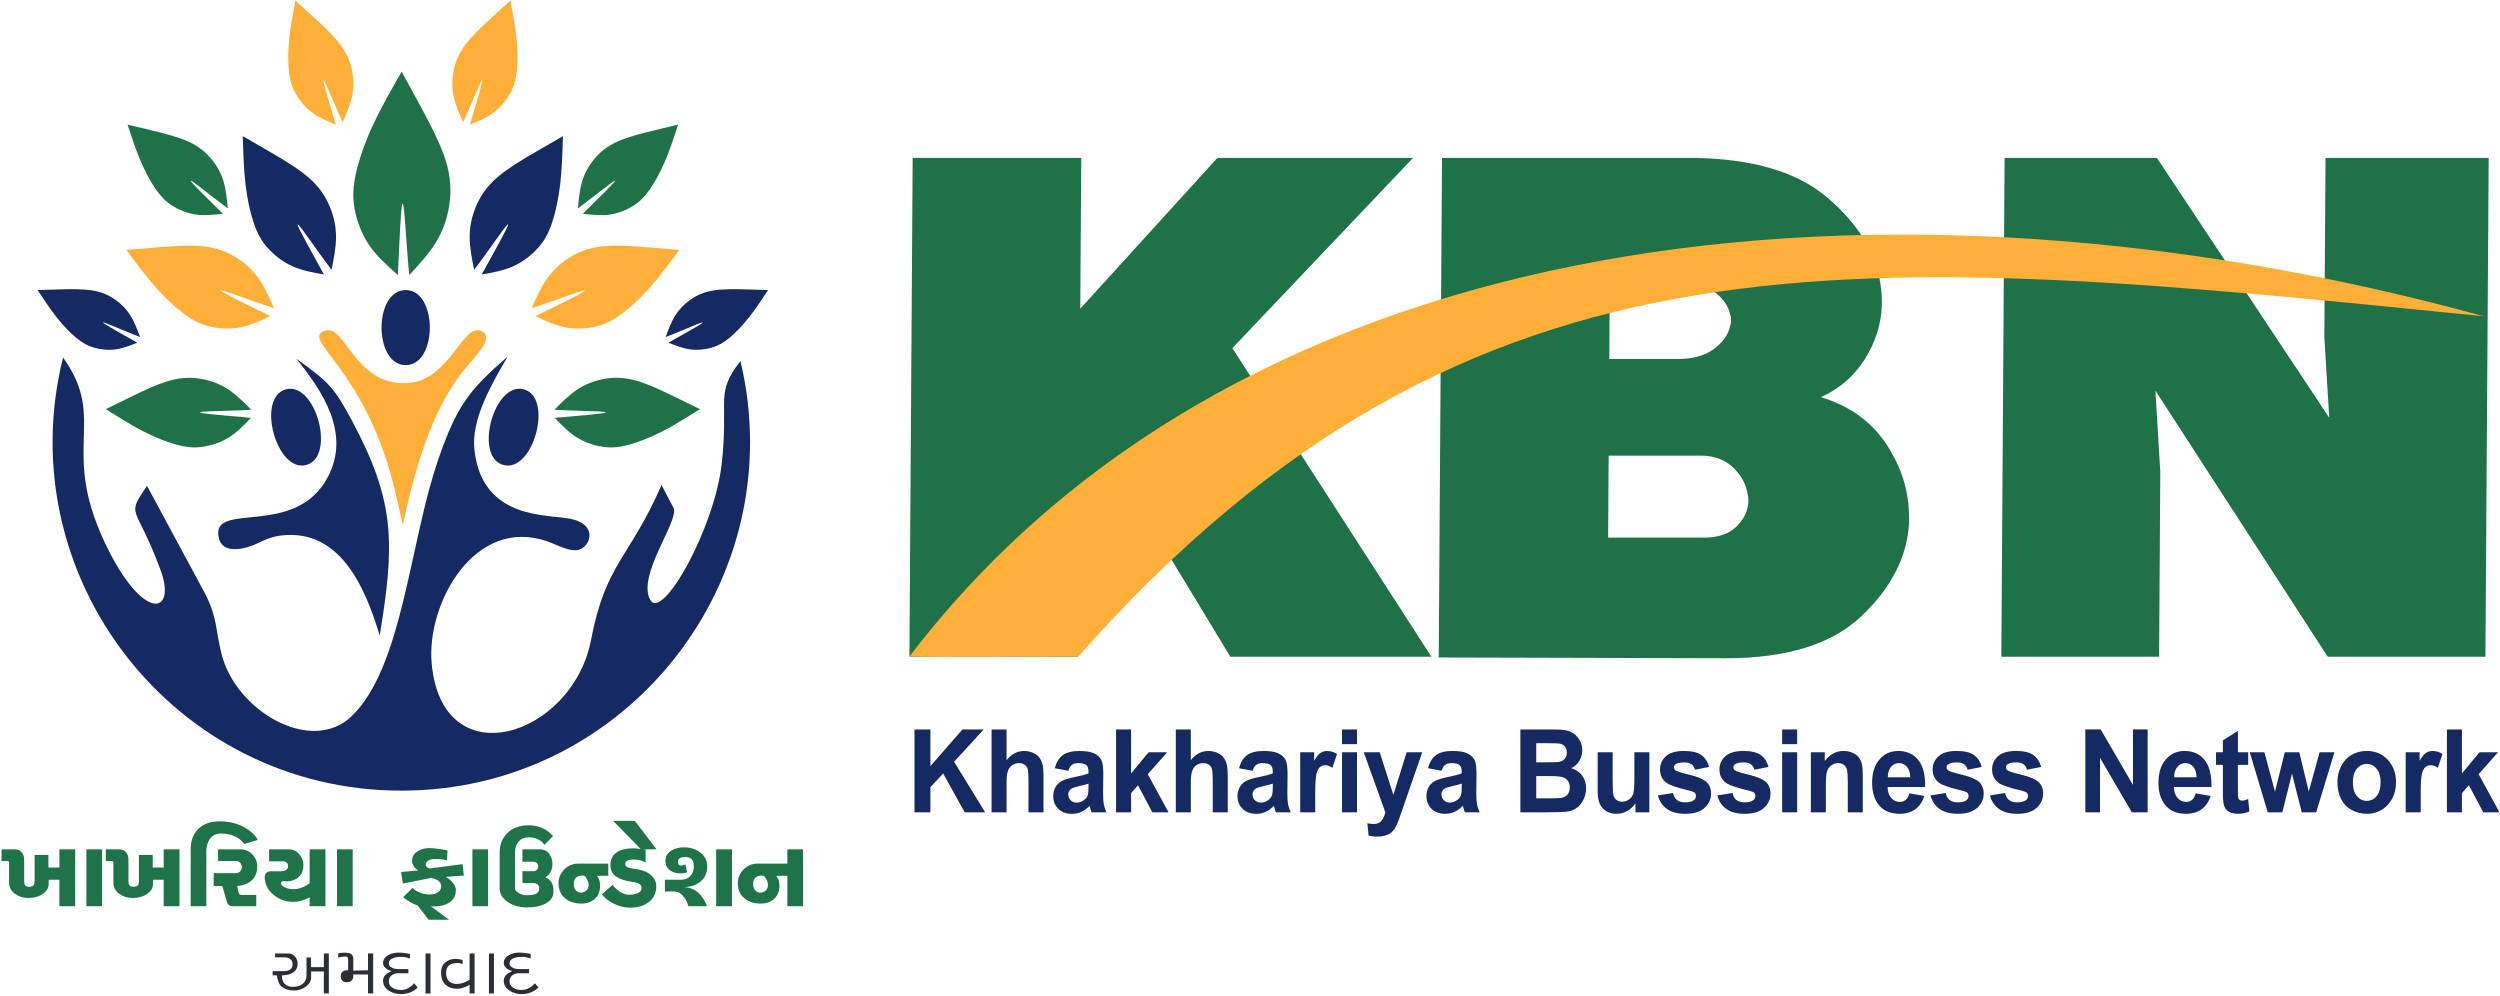 <svg version="1.2" xmlns="http://www.w3.org/2000/svg" viewBox="0 0 1074 428" width="1074" height="428">
	<style>
		.s0 { fill: #152962 } 
		.s1 { fill: #ffaf37 } 
		.s2 { fill: #1f7247 } 
		.s3 { fill: #1f7348 } 
		.s4 { fill: #2c2e35 } 
	</style>
	<g id="Group 2">
		<path id="Object 3" class="s0" d="m225.05 167.27c-12.85-3.48-21.65 29-8.79 32.48 12.86 3.48 21.65-29.01 8.79-32.48z"/>
		<path id="Object 4" class="s0" d="m174.28 124.61c13.83 0 13.83 32.25 0 32.25-13.82 0-13.82-32.25 0-32.25z"/>
		<path id="Object 5" class="s1" d="m176.88 164.34c-23.99 3.18-28.28-24.91-36.93-22.35-11.68 3.46 15.96 15.07 28.87 65.4 1.39 5.43 2.8 11.67 4.22 18.06 5.07-22.81 11.57-48.05 26.25-66.44 4.06-5.09 14.49-14.78 6.85-17.05-7.29-2.16-13.23 20.26-29.26 22.38z"/>
		<path id="Object 6" class="s0" d="m88.31 255.39l-25.16-46.68c-9.28 13.82-4.84 7.18 5.85 36.24 6.79 18.43-6.53 22.52-22.15-8.14-22.44-44.02 0.01-55.64-19.76-83.23-23.41 93.93 47.41 186.08 145.32 186.08 97.18 0 167.97-90.89 145.7-184.55-11.08 14.14-4.95 16-8.04 43.95-3.06 27.84-25.59 68.06-30.75 58.6-5.68-10.41 11.89-33 10.18-39.18l-5.31-10.11c-13.68 31.39-24.02 33.61-30.25 66.4-7.94 41.76-64.27 59.78-68.52 9.88-2.16-25.38 18.42-62.93 49.67-52.1 5.48 1.9 12.09 6.29 16.19 2.04 3.29-3.42 3.12-9.63-5.81-11.63-9.73-2.18-38.17 0.82-41.65-29.57-1.53-13.33 7.45-28.47 14.26-40.21-16.91 14.68-21.86 21.44-29.67 43.81-12.53 35.9-15.28 89.62-37.45 110.78-17.24 16.45-49.59-2.2-55.78-26.8-2.66-10.6-1.7-15.18-6.87-25.58z"/>
		<path id="Object 7" class="s0" d="m120.81 230.05c25.42-3.04 36.24 22.68 42.32 43.04 6.39-39.22 6.91-57.15-11.83-92.2-7.88-14.72-10.06-16.71-23.98-26.78 11.49 14.24 23.23 32.01 13.66 50.56-13.81 26.78-49.83 10.39-47.11 25.9 1.33 7.69 10.86 5.79 17.62 2.46 2.53-1.24 5.45-2.52 9.32-2.98z"/>
		<path id="Object 8" class="s0" d="m16.14 124.6c2.77 4.18 5.53 8.36 8.36 11.92 2.82 3.56 5.7 6.51 8.25 8.61 2.54 2.1 4.74 3.36 7.51 4.18 2.76 0.83 6.09 1.22 9.31 0.79 3.21-0.42 6.31-1.66 9.4-2.89-6.92-3.88-13.85-7.76-14.64-8.54-0.79-0.79 4.56 1.51 8.22 3.04 3.67 1.54 5.65 2.32 7.64 3.09-1.21-3.21-2.41-6.42-4.08-9.14-1.68-2.72-3.83-4.96-6.47-6.82-2.63-1.88-5.74-3.4-10.1-4.09-4.36-0.68-9.97-0.54-14.08-0.42-4.1 0.11-6.71 0.19-9.32 0.27z"/>
		<path id="Object 9" class="s2" d="m45.43 175.77c5.48 3.44 10.95 6.88 16.18 9.56 5.22 2.68 10.18 4.6 14.29 5.72 4.11 1.11 7.36 1.42 11.06 0.92 3.68-0.52 7.8-1.83 11.36-4.05 3.55-2.21 6.54-5.31 9.51-8.42-10.21-0.86-20.42-1.73-21.76-2.23-1.35-0.5 6.17-0.65 11.29-0.8 5.13-0.15 7.88-0.3 10.63-0.44-3.14-3.14-6.26-6.27-9.68-8.57-3.42-2.31-7.14-3.78-11.24-4.58-4.1-0.8-8.57-0.93-14.06 0.59-5.49 1.52-12.01 4.68-16.78 7.01-4.76 2.33-7.78 3.81-10.8 5.29z"/>
		<path id="Object 10" class="s1" d="m54.29 107.39c4.19 5.65 8.4 11.31 12.64 16.09 4.23 4.79 8.51 8.7 12.25 11.46 3.73 2.75 6.91 4.35 10.85 5.3 3.96 0.94 8.66 1.23 13.14 0.39 4.48-0.84 8.73-2.82 12.99-4.79-10.03-4.91-20.05-9.82-21.22-10.87-1.16-1.04 6.52 1.78 11.78 3.66 5.27 1.87 8.11 2.81 10.96 3.74-1.93-4.41-3.87-8.83-6.43-12.52-2.57-3.69-5.76-6.66-9.6-9.09-3.84-2.43-8.32-4.32-14.5-4.96-6.18-0.62-14.05 0.01-19.8 0.49-5.76 0.48-9.41 0.78-13.06 1.1z"/>
		<path id="Object 11" class="s2" d="m54.79 53.52c1.81 5.51 3.62 11.02 5.7 15.86 2.07 4.84 4.39 9.02 6.59 12.14 2.2 3.12 4.28 5.2 7.12 6.97 2.84 1.75 6.44 3.21 10.17 3.72 3.72 0.5 7.56 0.06 11.39-0.38-6.56-6.43-13.12-12.88-13.76-14.01-0.64-1.12 4.64 3.09 8.27 5.92 3.62 2.84 5.6 4.31 7.58 5.78-0.36-3.96-0.73-7.91-1.77-11.47-1.05-3.55-2.77-6.7-5.15-9.6-2.37-2.89-5.38-5.54-10.04-7.64-4.67-2.09-10.99-3.64-15.61-4.76-4.63-1.13-7.56-1.83-10.49-2.53z"/>
		<path id="Object 12" class="s1" d="m126.89 0.21c-1.07 5.7-2.15 11.4-2.67 16.64-0.53 5.24-0.51 10.02-0.09 13.82 0.42 3.8 1.22 6.62 2.86 9.53 1.64 2.92 4.09 5.93 7.11 8.17 3 2.24 6.58 3.71 10.16 5.18-2.64-8.81-5.27-17.62-5.29-18.91-0.02-1.3 2.57 4.93 4.38 9.17 1.81 4.24 2.83 6.48 3.85 8.72 1.59-3.64 3.19-7.27 3.99-10.89 0.8-3.61 0.81-7.2 0.13-10.89-0.67-3.68-2.03-7.45-5.1-11.54-3.07-4.09-7.86-8.5-11.37-11.72-3.5-3.22-5.73-5.25-7.96-7.28z"/>
		<path id="Object 13" class="s0" d="m104.3 58.49c0.21 7.12 0.42 14.25 1.17 20.67 0.75 6.43 2.03 12.15 3.54 16.61 1.49 4.44 3.21 7.61 5.93 10.68 2.74 3.06 6.47 6.03 10.68 7.93 4.21 1.89 8.88 2.72 13.55 3.54-5.47-9.88-10.95-19.76-11.31-21.3-0.37-1.55 4.38 5.25 7.66 9.85 3.29 4.61 5.11 7.03 6.92 9.45 0.95-4.78 1.91-9.57 1.92-14.12 0-4.54-0.93-8.85-2.71-13.1-1.78-4.24-4.4-8.4-9.17-12.5-4.75-4.1-11.65-8.13-16.71-11.07-5.05-2.94-8.26-4.79-11.47-6.64z"/>
		<path id="Object 14" class="s2" d="m172.56 30.74c-4.48 7.85-8.97 15.7-12.42 23.15-3.44 7.45-5.85 14.51-7.17 20.32-1.32 5.81-1.56 10.37-0.64 15.5 0.93 5.13 3.01 10.82 6.3 15.66 3.3 4.84 7.81 8.82 12.32 12.81 0.62-14.32 1.24-28.65 1.86-30.56 0.64-1.92 1.27 8.58 1.78 15.75 0.5 7.16 0.86 10.98 1.23 14.81 4.21-4.55 8.4-9.09 11.43-14.01 3.02-4.92 4.87-10.21 5.74-15.98 0.89-5.77 0.81-12.02-1.63-19.61-2.44-7.59-7.25-16.52-10.77-23.05-3.53-6.53-5.78-10.67-8.03-14.79z"/>
		<path id="Object 15" class="s0" d="m241.84 58.5c-0.22 7.12-0.43 14.24-1.18 20.66-0.75 6.43-2.03 12.16-3.53 16.61-1.51 4.45-3.22 7.61-5.95 10.68-2.73 3.07-6.47 6.04-10.68 7.93-4.21 1.9-8.87 2.72-13.54 3.54 5.48-9.88 10.95-19.75 11.31-21.3 0.37-1.54-4.38 5.25-7.66 9.85-3.28 4.61-5.1 7.03-6.92 9.45-0.95-4.78-1.91-9.56-1.92-14.12-0.01-4.54 0.93-8.85 2.71-13.1 1.78-4.24 4.4-8.4 9.16-12.5 4.76-4.1 11.66-8.13 16.72-11.07 5.06-2.93 8.27-4.78 11.48-6.63z"/>
		<path id="Object 16" class="s1" d="m219.24 0.21c1.08 5.7 2.15 11.4 2.68 16.64 0.52 5.24 0.5 10.02 0.08 13.82-0.41 3.8-1.23 6.62-2.86 9.53-1.64 2.92-4.09 5.93-7.11 8.17-3.01 2.25-6.58 3.72-10.15 5.19 2.63-8.81 5.26-17.63 5.28-18.92 0.02-1.29-2.57 4.93-4.38 9.17-1.8 4.24-2.83 6.48-3.85 8.73-1.6-3.64-3.19-7.28-3.99-10.9-0.8-3.61-0.81-7.2-0.13-10.89 0.68-3.68 2.03-7.45 5.1-11.54 3.07-4.09 7.86-8.5 11.36-11.72 3.51-3.22 5.74-5.25 7.97-7.28z"/>
		<path id="Object 17" class="s2" d="m291.34 53.52c-1.81 5.51-3.62 11.02-5.7 15.86-2.07 4.84-4.39 9.02-6.59 12.14-2.21 3.13-4.28 5.2-7.12 6.97-2.83 1.76-6.45 3.21-10.17 3.72-3.72 0.5-7.55 0.07-11.4-0.38 6.57-6.43 13.13-12.88 13.77-14 0.64-1.12-4.63 3.08-8.26 5.91-3.63 2.84-5.62 4.31-7.59 5.78 0.36-3.96 0.72-7.91 1.77-11.46 1.04-3.56 2.77-6.7 5.14-9.61 2.37-2.89 5.39-5.54 10.05-7.63 4.67-2.1 10.98-3.65 15.61-4.77 4.63-1.13 7.56-1.83 10.49-2.53z"/>
		<path id="Object 18" class="s1" d="m291.84 107.39c-4.2 5.66-8.4 11.31-12.64 16.09-4.24 4.79-8.51 8.71-12.24 11.46-3.74 2.76-6.91 4.35-10.87 5.3-3.94 0.94-8.64 1.23-13.13 0.39-4.48-0.84-8.74-2.81-12.99-4.78 10.03-4.92 20.05-9.83 21.22-10.87 1.17-1.05-6.52 1.77-11.78 3.65-5.27 1.87-8.11 2.81-10.96 3.74 1.94-4.41 3.86-8.83 6.43-12.52 2.57-3.69 5.77-6.66 9.6-9.09 3.84-2.43 8.32-4.32 14.5-4.96 6.18-0.63 14.04 0.01 19.81 0.49 5.75 0.48 9.4 0.79 13.05 1.1z"/>
		<path id="Object 19" class="s2" d="m300.69 175.78c-5.47 3.43-10.94 6.87-16.16 9.55-5.22 2.68-10.19 4.6-14.3 5.72-4.11 1.12-7.36 1.42-11.05 0.92-3.69-0.51-7.82-1.83-11.37-4.05-3.55-2.21-6.53-5.31-9.51-8.41 10.21-0.87 20.42-1.73 21.76-2.24 1.35-0.5-6.16-0.65-11.29-0.8-5.13-0.15-7.88-0.29-10.62-0.44 3.13-3.14 6.26-6.27 9.67-8.57 3.43-2.31 7.15-3.78 11.24-4.58 4.1-0.8 8.56-0.93 14.06 0.59 5.49 1.52 12.01 4.69 16.77 7.01 4.77 2.33 7.79 3.81 10.8 5.3z"/>
		<path id="Object 20" class="s0" d="m329.98 124.61c-2.76 4.18-5.52 8.35-8.35 11.91-2.83 3.56-5.71 6.51-8.25 8.61-2.54 2.1-4.74 3.36-7.5 4.19-2.77 0.82-6.1 1.21-9.31 0.78-3.22-0.42-6.32-1.66-9.41-2.89 6.93-3.88 13.85-7.76 14.64-8.54 0.79-0.79-4.56 1.51-8.23 3.05-3.66 1.53-5.65 2.31-7.63 3.08 1.21-3.21 2.41-6.42 4.08-9.14 1.68-2.72 3.84-4.95 6.47-6.82 2.63-1.88 5.74-3.4 10.1-4.08 4.36-0.69 9.97-0.54 14.08-0.43 4.11 0.11 6.71 0.2 9.31 0.28z"/>
		<path id="Object 21" class="s0" d="m122.8 167.27c12.86-3.48 21.65 29 8.79 32.48-12.85 3.48-21.65-29.01-8.79-32.48z"/>
		<path id="Object 22" fill-rule="evenodd" class="s3" d="m32.3 364.88v24.43h-6.79v-11.39h-4.6v1.77q0 2.83-2.88 4.59-2.46 1.5-5.89 1.5-3.26 0-5.74-1.82-2.49-1.81-2.49-4.76c0-0.21 0-8.28 0-8.49q0-0.33-0.13-0.54-0.14-0.21-0.4-0.24-0.27-0.03-0.54-0.03h-2.19v-5.02h5.83q1.76 0 2.83 1.23 1.07 1.23 1.07 3.05v9.4q0 1.07 0.43 1.74 0.43 0.67 1.66 0.67 1.49 0 2.03-0.7 0.37-0.48 0.37-1.71v-11.28h5.93v5.4h4.71v-7.8zm11.55 0v24.43h-6.74v-24.43zm33.25 0v24.43h-6.79v-11.39h-4.6v1.77q0 2.83-2.88 4.59-2.46 1.5-5.88 1.5-3.26 0-5.75-1.82-2.48-1.81-2.48-4.76c0-0.21 0-8.28 0-8.49q0-0.33-0.14-0.54-0.13-0.21-0.4-0.24-0.27-0.03-0.53-0.03h-2.2v-5.02h5.83q1.77 0 2.83 1.23 1.07 1.23 1.07 3.05v9.4q0 1.07 0.43 1.74 0.43 0.67 1.66 0.67 1.5 0 2.03-0.7 0.37-0.48 0.37-1.71v-11.28h5.94v5.4h4.7v-7.8zm25.61-4.55q-3.21-2.24-7.86-2.24-3.69 0-5.35 3.42-0.53 1.12-0.85 3.37v24.43h-6.74v-24.43q0-5.51 3.26-8.77 3.27-3.26 9.15-3.26 5.88 0 10.37 2.43 4.49 2.44 6.04 5.54l-5.78 1.76q-1.23-1.5-2.24-2.25zm-9.04 4.55h9.73q2.94 0 5.03 2.19 2.08 2.19 2.08 5.13 0 6.15-5.93 7.97-1.02 0.26-2.73 0.48l0.64 2.62q0 1.23 1.56 1.23h6.04v4.81h-10q-1.23 0-1.85-0.56-0.61-0.56-0.88-1.74l-1.87-6.36h-3.69v-5.56h9.52q1.23 0 1.9-0.78 0.66-0.77 0.66-1.73 0-1.13-0.66-1.9-0.67-0.78-1.9-0.78h-7.65zm21.92 0h8.5q2.62 0 4.44 2.03 1.82 2.04 1.82 4.76 0 3-1.72 4.81-1.49 1.55-4.16 2.09-0.33 0.05-0.91 0.05-0.64 0-1.77-0.05-1.07 0-1.07 0.8 0 1.12 1.71 1.87 1.71 0.75 3.64 0.75 2.57 0 5.08-1.34 0.8-0.42 1.87-1.28v-14.49h6.79v24.43h-6.79v-3.85q-1.23 0.7-2.09 1.02-2.56 0.96-5.07 0.96-4.71 0-8.42-3.1-3.72-3.1-3.72-7.64 0-1.07 0.78-1.74 0.77-0.67 1.84-0.67h4.7q1.07 0 1.9-0.59 0.83-0.58 0.83-1.6 0-1.07-0.69-1.58-0.7-0.5-1.72-0.5h-5.77zm35.93 0v24.42h-6.74v-24.42zm25.71 16.51q0.22 0.59 2.03 1.55 2.46 1.34 5.4 1.34 1.87 0 3.26-0.8 1.61-0.96 1.61-2.73 0-2.3-3.05-3.26-0.48-0.16-1.34-0.32l-12.08 2.41-0.75-4.98 7.33-0.64q-0.91-0.64-1.34-1.12-1.28-1.44-1.28-3.05 0-2.51 2.24-3.98 2.25-1.47 5.3-1.47 1.23 0 4.25 0.4 3.02 0.4 3.44 0.67l-0.21 4.28q-0.53-0.32-2.03-0.48-1.5-0.17-3.26-0.16-1.82 0-2.86 0.74-1.04 0.75-1.04 1.66 0 0.7 0.8 1.23 0.26 0.16 0.8 0.43l14.27-1.87 0.54 4.91-7.7 0.54q1.39 0.91 2.19 1.71 2.09 2.03 2.09 4.01 0 4.06-3.69 5.83-2.41 1.17-5.83 1.17-1.07 0-1.28-0.11l7.86 5.83h-8.77l-4.71-6.15q-0.85-0.32-1.28-0.48-1.23-0.53-2.14-1.07-0.37-0.21-1.23-0.82-0.85-0.62-1.6-1.15zm32.45-16.52v24.43h-6.74v-24.43zm13.07-3.26q-1.52 1.87-1.52 4.59v15.29q0 1.23 1.58 2.17 1.57 0.93 3.39 0.93 2.46 0 3.64-0.42 1.81-0.65 1.81-2.52 0-0.96-0.66-1.63-0.67-0.67-1.96-0.67h-4.59v-5.07h4.59q1.02 0 1.61-0.59 0.59-0.59 0.59-1.39 0-0.91-0.59-1.5-0.59-0.59-1.61-0.59h-4.59v-5.34h7.53q2.52 0 4.01 1.98 1.34 1.76 1.34 4.33 0 1.87-0.78 3.39-0.77 1.52-2.27 2.33 1.87 0.9 2.52 1.92 1.01 1.55 1.01 4.12 0 3.47-3.53 5.29-3.1 1.6-7.96 1.6-4.55 0-7.91-2.14-3.75-2.4-3.75-6.2v-15.29q0-5.07 3.35-8.36 3.34-3.29 9.16-3.29 4.44 0 7.91 2.35 1.13 0.75 2.52 2.3l-3.74 3.8q-0.7-1.34-2.49-2.3-1.79-0.96-4.2-0.96-2.88 0-4.41 1.87zm33.65 14.64q0.11 0.22 0.81 1.18 0.58 1.18 0.58 3.31 0 3.27-2.19 5.35-2.19 2.09-5.88 2.09-4.22 0-7-2.3-2.78-2.3-2.78-6.42 0-3.47 2.48-5.96 2.49-2.48 5.97-2.48h12.93v5.23zm-6.25-0.1q-1.39 0-2.36 0.64-1.28 0.85-1.28 2.89 0 1.87 0.88 2.83 0.89 0.96 2.22 0.96 1.29 0 2.27-0.88 0.99-0.88 0.99-2.49 0-1.17-0.8-2.56-0.53-0.96-0.96-1.29-0.11 0-0.96-0.1zm27.21-5.56q-0.54-0.38-0.86-0.48-1.98-0.86-4.44-0.86-3.47 0-3.47 1.98 0 0.91 1.23 1.44 0.8 0.38 4.44 0.86 3.68 0.69 5.77 2.72 1.92 1.88 1.92 4.49 0 4.49-3.52 7.01-3.1 2.19-7.65 2.19-3.69 0-7.13-1.74-3.45-1.74-5.06-4.03l4.6-4.07q0.48 0.91 2.09 2.25 2.45 2.03 5.18 2.03 1.98 0 3.56-0.7 1.57-0.69 1.57-2.19 0-1.01-0.75-1.6-0.9-0.75-3.1-1.02-4.75-0.69-7.05-2.29-2.46-1.77-2.46-4.92 0-3.75 2.89-5.62 2.51-1.6 7.05-1.6 0.96 0 2.89 0.27 0.1 0.01 0.19 0.02l-11.85-12.1h9.31l9.35 12.24h-5.89q0.94 0.14 1.19 0.21zm37.1-5.72v24.43h-6.79v-24.43zm-19.3 9.84q-0.16 0.11-0.32 0.16-0.91 0.32-2.84 0.32-2.51 0-4.33-1.42-1.81-1.41-1.81-3.87 0-2.78 2.27-4.33 2.27-1.55 5.75-1.55 4.17 0 7.05 2.27 2.89 2.27 2.89 5.91 0 4.27-2.97 6.57-2.96 2.3-6.87 2.3 1.39 0.16 2.19 0.37 2.46 0.7 4.07 2.3 1.6 1.61 2.67 3.69 0.37 0.7 0.8 1.87h-8.02q-0.32-1.23-0.64-1.92-1.01-2.19-2.94-3.69-0.59-0.48-1.58-0.62-0.98-0.13-2.64-0.13-2.03 0-2.25 0.11v-5.13h7.01q2.35 0 3.87-1.53 1.53-1.52 1.53-4.09 0-2.24-0.89-3.18-0.88-0.93-2.75-0.93-1.44 0-2.3 0.4-0.85 0.4-0.85 1.63 0 0.75 0.26 1.15 0.27 0.4 1.23 0.5 0.32 0 1.02-0.24 0.69-0.24 0.75-0.29zm38.27 1.55q0.11 0.21 0.8 1.18 0.59 1.17 0.59 3.31 0 3.26-2.19 5.35-2.19 2.08-5.88 2.08-4.22 0-7-2.3-2.78-2.3-2.78-6.41 0-3.48 2.48-5.96 2.49-2.49 5.96-2.49h12.83v-6.15h6.74v24.43h-6.74v-13.04zm-6.25-0.11q-1.39 0-2.35 0.65-1.29 0.85-1.29 2.88 0 1.87 0.89 2.84 0.88 0.96 2.21 0.96 1.29 0 2.28-0.88 0.99-0.89 0.99-2.49 0-1.18-0.81-2.57-0.53-0.96-0.96-1.28-0.11 0-0.96-0.11z"/>
		<path id="Object 23" class="s4" d="m126.59 425.52q2.52 0 4.8-1.68 2.27-1.67 2.27-3.82v-2.67h5.46v9.45h2.15v-17.2h-2.15v5.87h-5.53v-4.14h-1.92v7.87q0 2.1-1.58 3.42-1.58 1.32-4.18 1.32-2.26 0-3.53-1.21-1.28-1.2-1.28-3.72 2.4 0 4.14-0.83 2.63-1.28 2.63-4.21 0-1.77-1.15-3.07-1.15-1.3-2.88-1.3h-5.68v1.66h3.88q1.54 0 2.48 0.64 1.17 0.79 1.17 2.29 0 1.51-1 2.26-1 0.75-2.47 0.75h-5.08v1.81h1.81q0.41 3.23 1.69 4.51 2 2 5.95 2zm31.5-8.69l-6.32 0.15v-3.96-0.9q0-0.79-0.14-1.2-0.13-0.42-0.62-0.94-0.34-0.38-1.11-0.55-0.77-0.17-1.82-0.17-1.02 0-1.83 0.11-0.81 0.12-0.96 0.23v1.77q0.68-0.15 1.06-0.23 1.2-0.22 1.95-0.22 0.64 0 0.85 0.13 0.21 0.13 0.32 0.54 0.11 0.42 0.11 1.28l-0.03 1.58v2.34q-1.32 0-2.04 0.41-1.13 0.64-1.13 2.18 0 1.25 0.68 1.92 0.68 0.68 1.88 0.68 1.32 0 2.07-0.73 0.76-0.74 0.76-1.75v-0.87h6.32v8.17h2.22v-17.2h-2.22zm6.47 4.4q0 2.75 2.48 4.37 2.22 1.47 5.35 1.47 2.78 0 5.19-1.4 0.79-0.45 1.88-1.43l-1.54-1.84q-0.83 0.98-1.47 1.43-1.96 1.47-4.18 1.47-2.1 0-3.53-0.87-1.7-1.01-1.7-2.86 0-1.62 1.17-2.54 1.17-0.92 2.82-0.92h4.41v-1.81h-4.6q-1.39 0-2.59-0.66-1.21-0.65-1.21-1.67 0-1.81 2.19-2.48 1.31-0.42 3.61-0.42 1.05 0 2.63 0.49 0.27 0.08 0.64 0.23v-2q-0.94-0.19-1.54-0.26-1.99-0.3-3.24-0.3-2.59 0-4.47 1.05-2.3 1.28-2.3 3.46 0 1.55 1.81 2.68 0.6 0.33 1.8 0.79-1.2 0.52-1.8 0.94-1.81 1.31-1.81 3.08zm18.25 5.57h2.15v-17.2h-2.15zm12.8-14.86q-2.6 0-4.37 1.56-1.77 1.56-1.77 4.31 0 3.65 2.19 5.46 1.8 1.5 4.7 1.5 1.65 0 3.69-0.86 0.64-0.27 1.69-0.87v3.76h2.15v-17.19h-2.15v11.25q-0.26 0.34-1.77 0.98-1.99 0.86-3.72 0.86-1.81 0-2.98-0.86-1.61-1.21-1.61-3.84 0-2.56 1.69-3.58 1.17-0.71 3.2-0.71 0.86 0 1.46 0.19 0.61 0.26 0.72 0.3v-1.81q-0.53-0.19-1.45-0.32-0.92-0.13-1.67-0.13zm14.45 14.86h2.14v-17.19h-2.14zm6.36-5.57q0 2.74 2.48 4.36 2.22 1.47 5.34 1.47 2.79 0 5.2-1.39 0.79-0.45 1.88-1.43l-1.54-1.85q-0.83 0.98-1.47 1.43-1.96 1.47-4.18 1.47-2.11 0-3.54-0.86-1.69-1.02-1.69-2.86 0-1.62 1.17-2.54 1.16-0.93 2.82-0.93h4.4v-1.8h-4.59q-1.39 0-2.59-0.66-1.21-0.66-1.21-1.68 0-1.8 2.18-2.48 1.32-0.41 3.62-0.41 1.05 0 2.63 0.49 0.26 0.07 0.64 0.22v-1.99q-0.94-0.19-1.54-0.27-2-0.3-3.24-0.3-2.6 0-4.48 1.06-2.29 1.28-2.29 3.46 0 1.54 1.8 2.67 0.61 0.34 1.81 0.79-1.2 0.53-1.81 0.94-1.8 1.32-1.8 3.09z"/>
		<path id="Object 24" fill-rule="evenodd" class="s2" d="m392.08 67.84h72.43l-0.43 64.78 58.9-64.78h84.05l-77.61 81.73 85.51 132.55h-86.38l-50.94-84.05-14.05 14.62-0.45 69.43h-72.43zm227.41 0h107.3q38.87 0.33 58.53 17.28 19.65 16.94 22.51 36.87 0.32 2 0.47 3.82 0.16 1.83 0.15 3.82-0.01 0.33-0.01 0.83 0 0.5-0.01 0.83c-0.27 7.98-2.7 15.67-7.29 22.98q-6.88 10.95-18.87 16.34 18.56 5.64 28.27 20.43c6.47 9.91 9.66 20.37 9.59 31.5q0 0.67-0.01 1.33 0 0.66-0.01 1.33c-0.98 14.4-7.82 27.63-20.52 39.59q-19.05 18.01-58.26 17.99l-123.25-0.33zm71.59 127.91l-0.23 35.21h39.54q10.29 0.33 15.31-4.48 5.01-4.82 5.38-10.47 0-0.33 0-0.5 0-0.16 0.01-0.5 0-0.99-0.16-1.99-0.16-1-0.48-2.32-1.29-5.65-6.41-10.3-5.12-4.65-13.42-4.65zm0.48-74.75l-0.21 33.22h27.9q10.63 0.33 16.81-4.15 6.17-4.49 7.2-10.14 0.34-0.66 0.34-1.16 0.01-0.5 0.01-1.16 0.01-0.67 0.01-1.16 0-0.5-0.32-1.17-0.97-5.31-6.42-9.63-5.45-4.32-15.09-4.32zm169.61-53.16h65.45l74.02 111.63-2.1-34.55 0.5-77.08h70.1l-1.4 214.28h-67.77l-74-114.28 2.09 34.88-0.51 79.4h-67.78z"/>
		<path id="Object 25" fill-rule="evenodd" class="s0" d="m392.87 348.99v-35.61h6.83v15.77l13.75-15.77h9.15l-12.72 13.87 13.37 21.74h-8.8l-9.27-16.72-5.48 5.95v10.77zm39.55-35.61v13.2q3.15-3.95 7.52-3.95 2.25 0 4.04 0.87 1.8 0.88 2.72 2.24 0.92 1.35 1.25 3.01 0.34 1.65 0.33 5.12v15.12h-6.44v-13.61q-0.01-4.06-0.37-5.15-0.38-1.1-1.32-1.73-0.94-0.65-2.36-0.65-1.62 0-2.9 0.83-1.28 0.82-1.87 2.49-0.6 1.65-0.6 4.9v12.92h-6.44v-35.61zm26.55 17.75l-5.84-1.09q0.99-3.78 3.4-5.59 2.42-1.82 7.17-1.82 4.32 0 6.44 1.08 2.11 1.08 2.98 2.74 0.86 1.66 0.86 6.11l-0.1 7.96q0 3.39 0.31 5.01 0.31 1.61 1.15 3.46h-6.4q-0.25-0.68-0.62-1.99-0.15-0.61-0.22-0.8-1.65 1.71-3.53 2.57-1.89 0.86-4.01 0.86-3.76 0-5.93-2.16-2.16-2.15-2.16-5.46 0-2.18 0.99-3.9 0.98-1.71 2.77-2.62 1.77-0.9 5.13-1.59 4.52-0.9 6.26-1.67v-0.69q0-1.99-0.91-2.84-0.93-0.85-3.49-0.85-1.72 0-2.69 0.73-0.97 0.72-1.56 2.55zm8.65 5.52q-1.23 0.44-3.92 1.05-2.69 0.61-3.52 1.18-1.26 0.96-1.26 2.41 0 1.43 1.01 2.47 1.01 1.05 2.57 1.05 1.75 0 3.34-1.21 1.16-0.93 1.53-2.26 0.25-0.88 0.25-3.33zm11.84 12.33v-35.6h6.45v18.89l7.55-9.09h7.96l-8.34 9.43 8.95 16.37h-6.97l-6.16-11.64-2.99 3.38v8.26zm32.12-35.6v13.19q3.14-3.94 7.51-3.94 2.25 0 4.05 0.87 1.8 0.87 2.71 2.24 0.92 1.35 1.25 3 0.34 1.66 0.34 5.13v15.11h-6.45v-13.61q0-4.05-0.37-5.14-0.38-1.1-1.32-1.73-0.94-0.65-2.36-0.65-1.62 0-2.9 0.83-1.28 0.82-1.87 2.48-0.6 1.66-0.59 4.91v12.91h-6.45v-35.6zm26.55 17.75l-5.84-1.09q0.99-3.78 3.41-5.6 2.41-1.81 7.17-1.81 4.32 0 6.44 1.08 2.11 1.08 2.97 2.74 0.86 1.66 0.86 6.11l-0.09 7.95q0 3.4 0.3 5.02 0.31 1.61 1.16 3.45h-6.41q-0.25-0.67-0.61-1.99-0.16-0.6-0.23-0.79-1.65 1.71-3.53 2.57-1.88 0.86-4.01 0.86-3.75 0-5.92-2.16-2.17-2.16-2.17-5.46 0-2.18 0.99-3.9 0.98-1.71 2.77-2.62 1.78-0.91 5.13-1.59 4.52-0.9 6.27-1.67v-0.69q0-1.99-0.92-2.85-0.93-0.84-3.48-0.84-1.73 0-2.69 0.73-0.98 0.72-1.57 2.55zm8.66 5.52q-1.24 0.44-3.93 1.05-2.69 0.61-3.52 1.18-1.26 0.95-1.26 2.4 0 1.44 1.01 2.48 1.01 1.05 2.58 1.05 1.74-0.01 3.33-1.21 1.17-0.93 1.54-2.27 0.25-0.87 0.25-3.32zm18.23 12.33h-6.44v-25.81h5.97v3.67q1.54-2.6 2.78-3.41 1.24-0.81 2.8-0.8 2.21 0 4.26 1.28l-2 5.95q-1.64-1.12-3.04-1.12-1.36 0-2.3 0.79-0.94 0.79-1.48 2.85-0.55 2.07-0.55 8.65zm11.51-29.29v-6.32h6.45v6.32zm0 29.29v-25.81h6.44v25.81zm9.33-25.81h6.87l5.86 18.31 5.72-18.31h6.68l-8.61 24.84-1.56 4.48q-0.85 2.25-1.63 3.44-0.77 1.18-1.77 1.92-1 0.75-2.47 1.15-1.46 0.42-3.31 0.42-1.86 0-3.67-0.42l-0.56-5.32q1.52 0.32 2.75 0.32 2.25 0 3.34-1.4 1.08-1.41 1.66-3.57zm33.44 7.95l-5.84-1.09q0.99-3.78 3.41-5.6 2.41-1.81 7.17-1.81 4.32 0 6.44 1.08 2.11 1.08 2.97 2.74 0.86 1.66 0.86 6.11l-0.09 7.95q0 3.4 0.3 5.02 0.31 1.61 1.16 3.45h-6.4q-0.25-0.67-0.62-1.99-0.16-0.6-0.23-0.79-1.65 1.71-3.53 2.57-1.88 0.86-4.01 0.86-3.75 0-5.92-2.16-2.17-2.16-2.17-5.46 0-2.18 0.99-3.9 0.99-1.71 2.77-2.62 1.78-0.91 5.13-1.59 4.52-0.9 6.27-1.67v-0.69q0-1.99-0.92-2.85-0.93-0.84-3.48-0.84-1.73 0-2.69 0.73-0.98 0.72-1.57 2.55zm8.66 5.52q-1.24 0.44-3.93 1.05-2.69 0.61-3.52 1.18-1.26 0.95-1.26 2.4 0 1.44 1.01 2.48 1.01 1.05 2.58 1.05 1.74-0.01 3.33-1.21 1.17-0.93 1.54-2.27 0.25-0.87 0.25-3.32zm25.19-23.27h13.48q4.01 0 5.97 0.35 1.97 0.36 3.52 1.46 1.55 1.12 2.59 2.97 1.03 1.86 1.03 4.16 0 2.49-1.27 4.58-1.27 2.08-3.45 3.12 3.07 0.95 4.72 3.24 1.65 2.29 1.65 5.38 0 2.43-1.07 4.73-1.06 2.3-2.92 3.68-1.85 1.37-4.57 1.69-1.69 0.19-8.2 0.24h-11.48zm6.82 5.92v8.2h4.46q3.97 0 4.94-0.12 1.74-0.21 2.74-1.27 1-1.05 1-2.77-0.01-1.65-0.87-2.67-0.86-1.03-2.55-1.25-1.02-0.12-5.81-0.12zm0 14.12v9.55h6.31q3.67 0 4.67-0.22 1.51-0.29 2.47-1.42 0.95-1.14 0.95-3.03 0.01-1.62-0.73-2.73-0.74-1.12-2.13-1.63-1.39-0.52-6.04-0.52zm42.62 15.57v-3.87q-1.34 2.07-3.52 3.29-2.17 1.22-4.59 1.22-2.47 0-4.42-1.14-1.96-1.15-2.83-3.22-0.88-2.07-0.88-5.72v-16.37h6.45v11.88q0 5.46 0.36 6.68 0.35 1.24 1.3 1.95 0.94 0.72 2.4 0.72 1.66 0 2.97-0.96 1.32-0.96 1.8-2.39 0.48-1.42 0.49-6.98v-10.9h6.44v25.81zm9.66-7.26l6.49-1.05q0.41 1.98 1.68 3 1.26 1.03 3.54 1.03 2.5 0 3.77-0.97 0.85-0.69 0.85-1.83 0-0.77-0.46-1.29-0.49-0.48-2.16-0.9-7.82-1.83-9.92-3.33-2.9-2.1-2.9-5.82 0-3.37 2.51-5.65 2.51-2.29 7.77-2.29 5.01 0 7.45 1.73 2.44 1.74 3.36 5.13l-6.07 1.2q-0.4-1.52-1.49-2.33-1.1-0.81-3.14-0.81-2.56 0-3.67 0.76-0.74 0.53-0.74 1.38 0 0.74 0.64 1.25 0.88 0.68 6.06 1.92 5.18 1.24 7.22 3.04 2.04 1.82 2.03 5.08 0.01 3.55-2.8 6.1-2.8 2.55-8.31 2.55-4.99 0-7.91-2.13-2.91-2.12-3.8-5.77zm25.53 0l6.49-1.05q0.41 1.98 1.68 3 1.26 1.03 3.54 1.03 2.5 0 3.77-0.97 0.85-0.69 0.85-1.83 0-0.77-0.46-1.29-0.49-0.48-2.16-0.9-7.82-1.83-9.91-3.33-2.91-2.1-2.91-5.82 0-3.37 2.51-5.65 2.51-2.29 7.77-2.29 5.01 0 7.45 1.73 2.44 1.74 3.36 5.13l-6.07 1.2q-0.4-1.52-1.49-2.33-1.1-0.81-3.13-0.81-2.57 0-3.68 0.76-0.74 0.53-0.74 1.38 0 0.74 0.64 1.25 0.88 0.68 6.06 1.92 5.17 1.24 7.22 3.04 2.04 1.82 2.04 5.08 0 3.55-2.81 6.1-2.8 2.55-8.31 2.55-4.99 0-7.91-2.13-2.91-2.12-3.8-5.77zm27.83-22.03v-6.32h6.45v6.32zm0 29.29v-25.81h6.45v25.81zm34.64 0h-6.44v-13.16q-0.01-4.17-0.42-5.39-0.42-1.23-1.36-1.91-0.94-0.68-2.26-0.68-1.69 0-3.03 0.97-1.35 0.98-1.84 2.57-0.51 1.6-0.51 5.93v11.67h-6.44v-25.81h5.97v3.79q3.21-4.34 8.09-4.34 2.14 0 3.92 0.81 1.79 0.82 2.69 2.08 0.92 1.26 1.27 2.86 0.37 1.6 0.36 4.59zm20.01-8.16l6.45 1.14q-1.24 3.74-3.91 5.71-2.69 1.95-6.7 1.95-6.37 0-9.42-4.4-2.42-3.53-2.42-8.91 0-6.42 3.17-10.05 3.17-3.64 8.02-3.64 5.43 0 8.59 3.81 3.14 3.8 3 11.66h-16.14q0.07 3.03 1.56 4.72 1.48 1.69 3.7 1.69 1.52 0 2.54-0.87 1.03-0.87 1.56-2.81zm0.38-6.91q-0.07-2.97-1.44-4.52-1.38-1.55-3.35-1.55-2.11 0-3.49 1.63-1.37 1.64-1.35 4.44zm8.73 7.81l6.5-1.05q0.41 1.98 1.67 3 1.27 1.03 3.54 1.03 2.51 0 3.78-0.97 0.84-0.69 0.84-1.83 0-0.77-0.46-1.29-0.49-0.49-2.16-0.9-7.82-1.83-9.91-3.33-2.91-2.1-2.91-5.82 0.01-3.37 2.52-5.65 2.5-2.29 7.76-2.29 5.02 0 7.45 1.73 2.44 1.74 3.36 5.13l-6.07 1.2q-0.39-1.52-1.49-2.33-1.1-0.81-3.13-0.81-2.56 0-3.68 0.76-0.74 0.53-0.74 1.38 0 0.73 0.65 1.25 0.88 0.68 6.05 1.92 5.18 1.24 7.23 3.04 2.03 1.82 2.03 5.08 0 3.55-2.81 6.1-2.8 2.55-8.31 2.55-4.99 0-7.9-2.13-2.91-2.12-3.81-5.77zm25.53 0l6.5-1.05q0.41 1.98 1.67 3 1.27 1.03 3.54 1.03 2.51 0 3.78-0.97 0.84-0.69 0.84-1.83 0-0.77-0.46-1.29-0.48-0.49-2.16-0.9-7.82-1.83-9.91-3.33-2.91-2.1-2.9-5.82 0-3.37 2.51-5.65 2.5-2.29 7.76-2.29 5.02 0 7.45 1.73 2.44 1.74 3.36 5.13l-6.07 1.2q-0.39-1.52-1.49-2.33-1.1-0.81-3.13-0.81-2.56 0-3.68 0.76-0.74 0.53-0.74 1.38 0 0.73 0.65 1.25 0.88 0.68 6.05 1.92 5.18 1.24 7.23 3.04 2.03 1.82 2.03 5.08 0 3.55-2.81 6.1-2.8 2.55-8.31 2.55-4.99 0-7.9-2.13-2.91-2.12-3.81-5.77zm40.96 7.26v-35.61h6.61l13.86 23.86v-23.86h6.31v35.61h-6.81l-13.66-23.41v23.41zm47.41-8.16l6.45 1.14q-1.24 3.74-3.91 5.71-2.69 1.95-6.7 1.95-6.37 0-9.42-4.4-2.42-3.53-2.42-8.91 0-6.42 3.17-10.05 3.17-3.64 8.02-3.64 5.43 0 8.59 3.81 3.14 3.8 3 11.66h-16.14q0.07 3.03 1.56 4.72 1.49 1.69 3.7 1.69 1.52 0 2.54-0.87 1.04-0.87 1.56-2.81zm0.38-6.91q-0.07-2.97-1.44-4.52-1.38-1.55-3.35-1.55-2.11 0-3.48 1.63-1.38 1.64-1.35 4.44zm22.18-10.74v5.42h-4.42v10.45q0 3.18 0.13 3.7 0.12 0.53 0.58 0.87 0.44 0.34 1.09 0.34 0.9 0.01 2.6-0.65l0.54 5.3q-2.24 1.02-5.09 1.02-1.74 0-3.14-0.62-1.4-0.62-2.04-1.61-0.66-0.99-0.91-2.67-0.21-1.2-0.21-4.84v-11.29h-2.96v-5.42h2.96v-5.12l6.45-4.03v9.15zm8.39 25.81l-7.72-25.81h6.28l4.57 16.91 4.21-16.91h6.23l4.06 16.91 4.66-16.91h6.37l-7.84 25.81h-6.2l-4.19-16.6-4.15 16.6zm29.94-13.22q0-3.41 1.59-6.59 1.59-3.19 4.49-4.87 2.9-1.68 6.49-1.68 5.54 0 9.07 3.81 3.54 3.81 3.54 9.62 0 5.87-3.57 9.72-3.57 3.85-9 3.85-3.35 0-6.39-1.61-3.04-1.6-4.63-4.7-1.59-3.1-1.59-7.55zm6.64 0.36q0 3.85 1.72 5.89 1.72 2.05 4.25 2.04 2.52 0.01 4.23-2.04 1.7-2.04 1.71-5.94-0.01-3.79-1.71-5.83-1.71-2.05-4.23-2.05-2.53 0-4.25 2.05-1.72 2.04-1.72 5.88zm29.14 12.86h-6.45v-25.81h5.98v3.66q1.54-2.6 2.77-3.4 1.24-0.81 2.8-0.81 2.22 0 4.26 1.29l-2 5.95q-1.63-1.12-3.03-1.12-1.37 0-2.31 0.78-0.94 0.8-1.48 2.86-0.54 2.06-0.54 8.64zm11.27 0v-35.6h6.44v18.88l7.56-9.09h7.95l-8.33 9.43 8.94 16.38h-6.96l-6.17-11.64-2.99 3.38v8.26z"/>
		<path id="Object 26" class="s1" d="m463.2 282.12c170.19-192.64 337.35-172.93 603.85-146.25-253.35-69.62-532.13-42.9-676.41 146.25 18.69 0.28 37.56 0 72.56 0z"/>
	</g>
</svg>